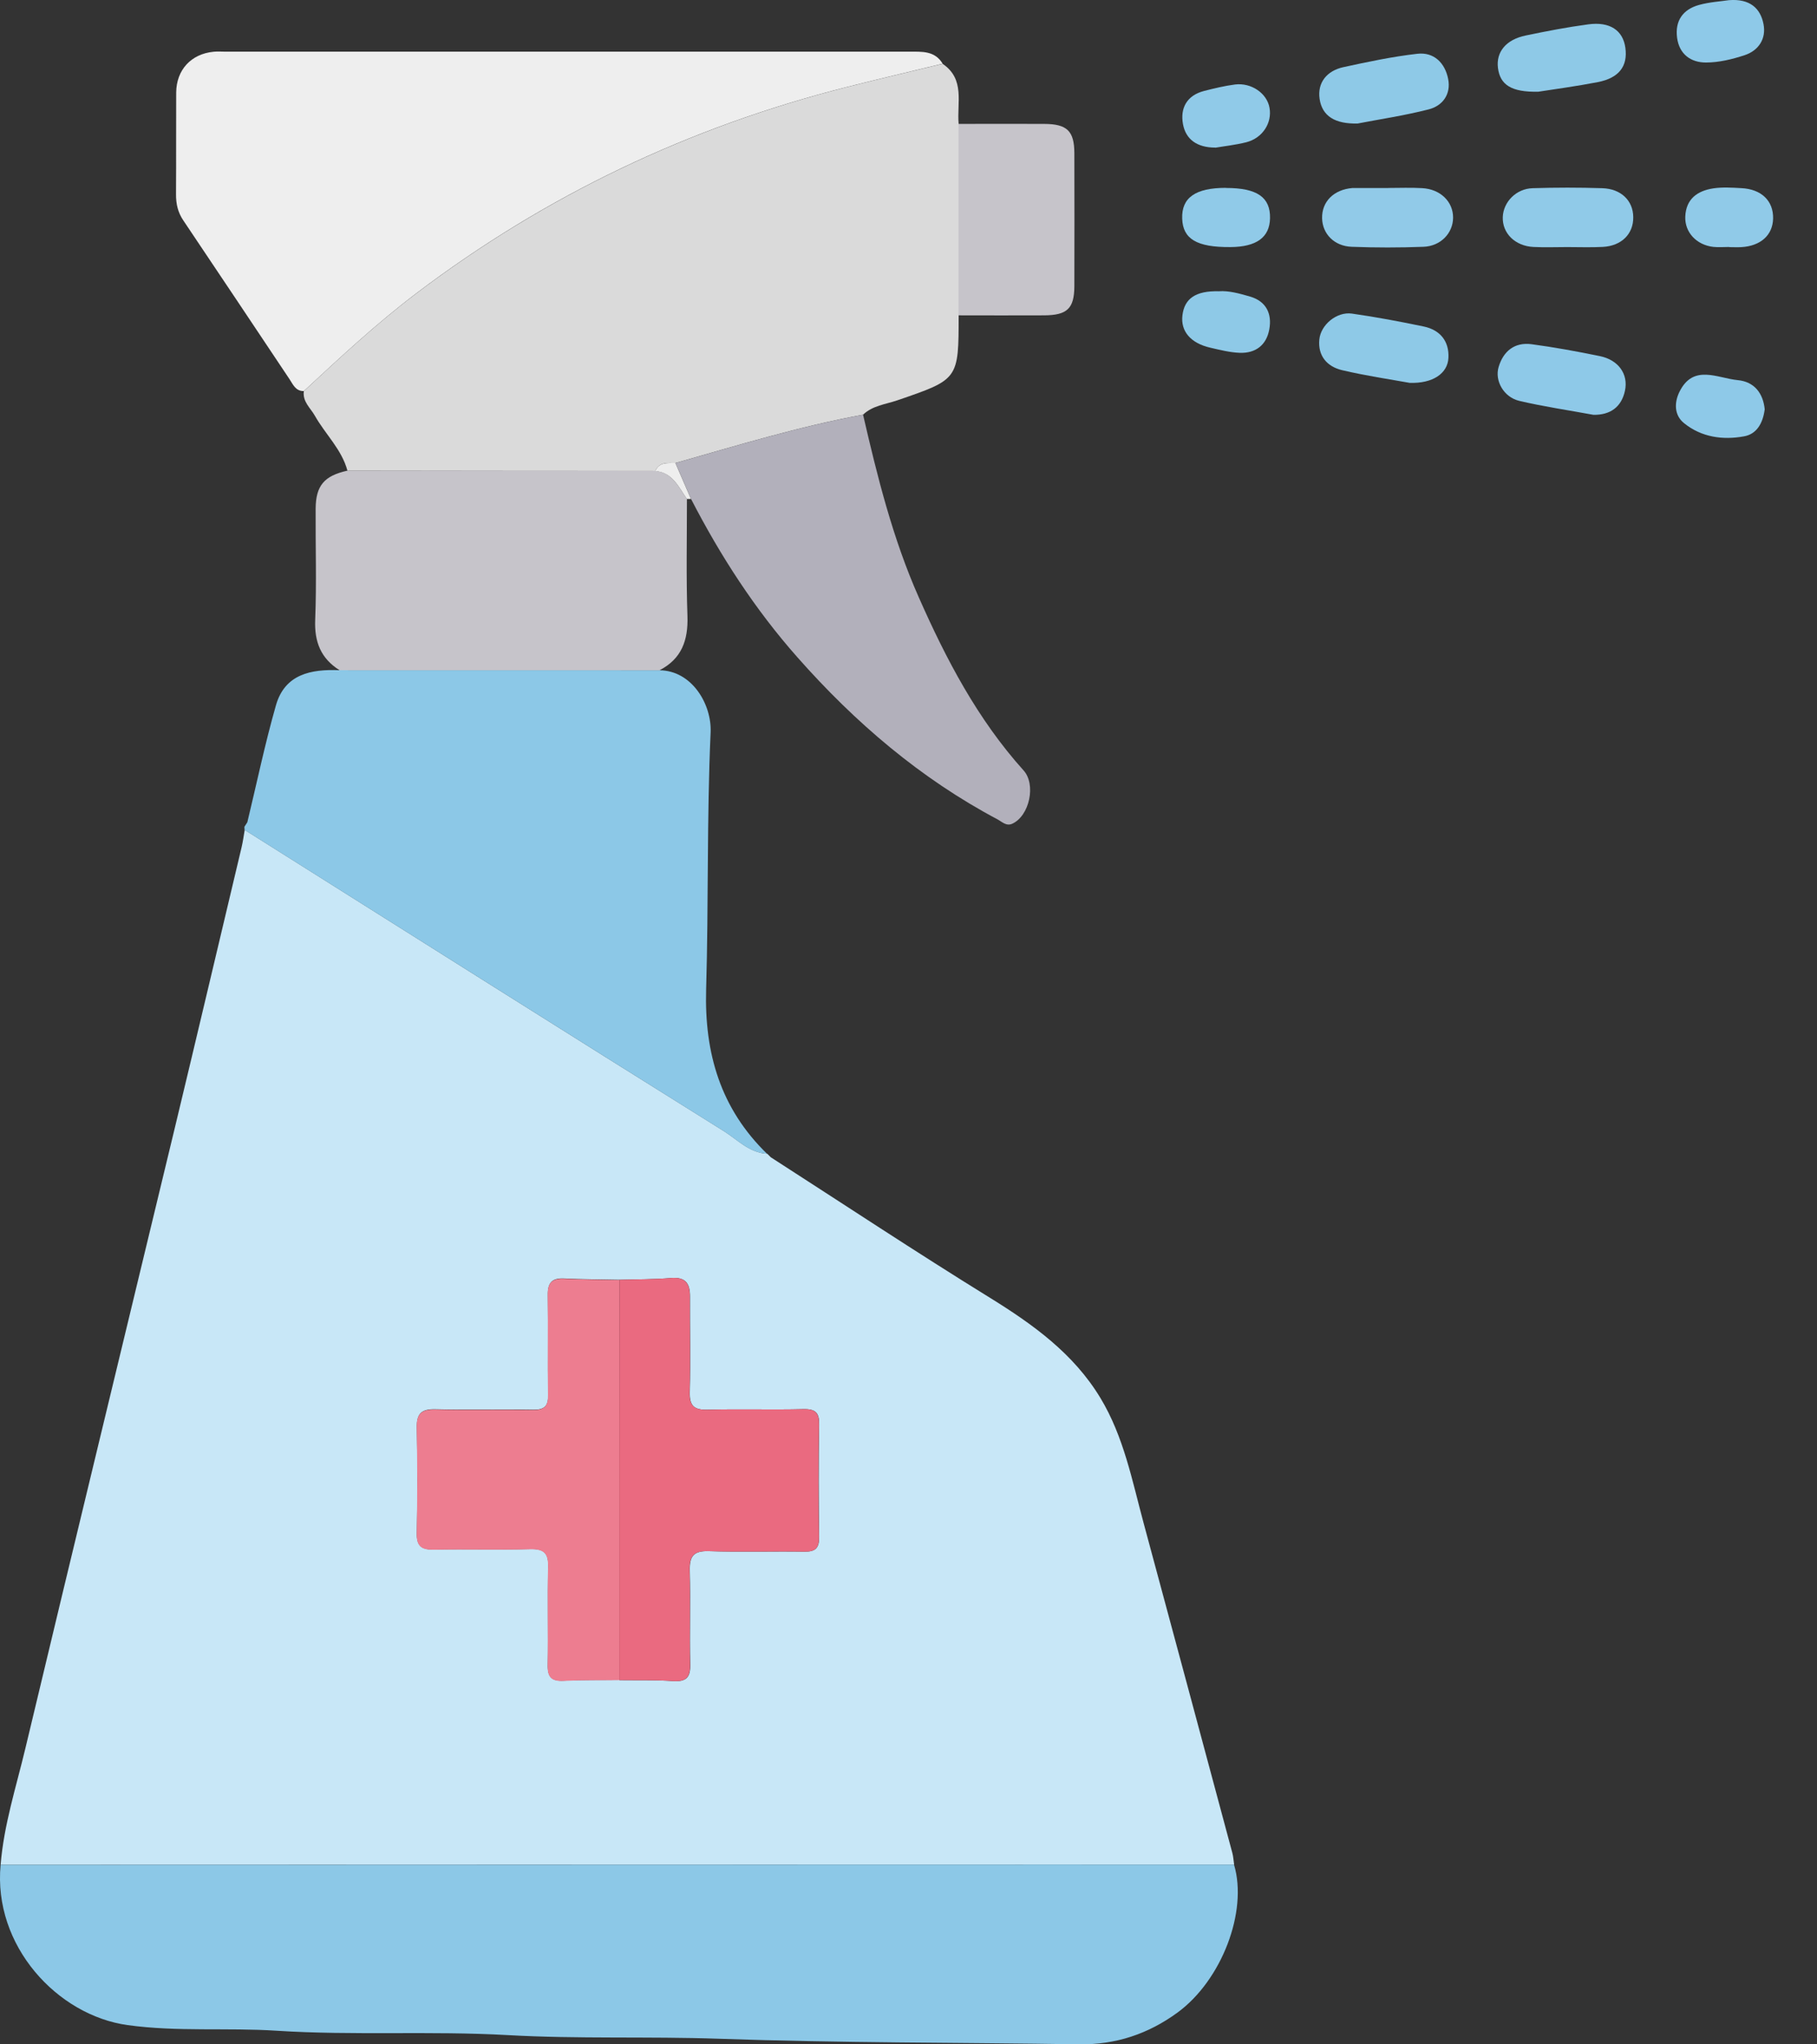<svg width="32" height="36" viewBox="0 0 32 36" fill="none" xmlns="http://www.w3.org/2000/svg">
<rect x="0" y="0" width="32" height="36" fill="#333333" stroke="none"/>
<g id="_&#229;&#156;&#150;&#229;&#177;&#164;_1" clip-path="url(#clip0_237_1704)">
<path id="Vector" d="M0.011 32.838C0.067 32.137 0.284 31.469 0.446 30.791C1.317 27.144 2.203 23.499 3.081 19.852C3.476 18.21 3.863 16.566 4.254 14.923C4.278 14.822 4.292 14.718 4.31 14.614C7.122 16.384 9.931 18.16 12.75 19.919C12.99 20.07 13.198 20.3 13.514 20.317L13.509 20.313C13.532 20.336 13.553 20.357 13.575 20.379C14.858 21.205 16.131 22.048 17.428 22.849C18.193 23.322 18.905 23.833 19.379 24.616C19.791 25.297 19.938 26.071 20.142 26.825C20.665 28.759 21.184 30.694 21.703 32.628C21.721 32.694 21.724 32.766 21.735 32.835C20.704 32.835 19.673 32.834 18.642 32.834C12.433 32.834 6.223 32.837 0.014 32.838H0.011ZM10.907 29.586C11.222 29.59 11.539 29.581 11.854 29.603C12.086 29.618 12.162 29.538 12.156 29.307C12.143 28.757 12.163 28.207 12.148 27.659C12.141 27.403 12.215 27.307 12.482 27.315C13.044 27.334 13.605 27.315 14.166 27.324C14.364 27.327 14.429 27.259 14.426 27.061C14.417 26.407 14.415 25.751 14.426 25.096C14.431 24.885 14.373 24.809 14.152 24.814C13.591 24.828 13.03 24.809 12.468 24.824C12.226 24.831 12.141 24.761 12.148 24.511C12.163 23.949 12.149 23.388 12.152 22.827C12.152 22.599 12.072 22.484 11.82 22.505C11.519 22.53 11.214 22.527 10.911 22.536C10.584 22.529 10.256 22.529 9.929 22.513C9.713 22.503 9.644 22.598 9.648 22.806C9.657 23.391 9.645 23.976 9.654 24.561C9.657 24.76 9.589 24.827 9.391 24.824C8.817 24.814 8.243 24.831 7.67 24.816C7.428 24.81 7.337 24.886 7.341 25.134C7.354 25.754 7.354 26.374 7.341 26.995C7.336 27.235 7.431 27.29 7.651 27.286C8.212 27.273 8.775 27.293 9.336 27.277C9.581 27.27 9.662 27.346 9.655 27.594C9.64 28.168 9.658 28.742 9.647 29.314C9.642 29.528 9.71 29.607 9.927 29.596C10.253 29.579 10.582 29.586 10.91 29.581L10.907 29.586Z" fill="#C8E7F7"/>
<path id="Vector_2" d="M0.011 32.838C6.22 32.837 12.431 32.835 18.639 32.834C19.671 32.834 20.702 32.834 21.733 32.835C21.98 33.662 21.513 34.872 20.739 35.439C20.222 35.817 19.651 36.008 19.007 35.999C16.89 35.966 14.773 35.976 12.657 35.901C11.418 35.858 10.177 35.907 8.941 35.837C7.585 35.76 6.226 35.847 4.873 35.76C3.998 35.703 3.121 35.782 2.249 35.661C1.011 35.491 -0.126 34.263 0.011 32.837V32.838Z" fill="#8CC8E7"/>
<path id="Vector_3" d="M16.883 5.553C16.883 6.684 16.881 6.68 15.802 7.05C15.597 7.12 15.368 7.141 15.199 7.303C14.076 7.509 12.989 7.843 11.893 8.154C11.757 8.154 11.612 8.13 11.54 8.294C9.733 8.294 7.926 8.291 6.119 8.289C6.018 7.912 5.728 7.646 5.544 7.319C5.466 7.182 5.326 7.073 5.351 6.888C5.991 6.293 6.632 5.697 7.329 5.169C9.609 3.442 12.142 2.237 14.915 1.533C15.476 1.391 16.038 1.26 16.601 1.124C17.002 1.395 16.849 1.813 16.883 2.183C16.883 3.307 16.883 4.431 16.883 5.555V5.553Z" fill="#DADADA"/>
<path id="Vector_4" d="M13.511 20.317C13.197 20.302 12.987 20.07 12.747 19.919C9.928 18.158 7.119 16.384 4.307 14.614C4.306 14.595 4.304 14.578 4.304 14.56C4.321 14.533 4.339 14.505 4.356 14.479C4.522 13.791 4.666 13.097 4.86 12.419C5.017 11.871 5.477 11.781 5.977 11.802C7.855 11.802 9.734 11.802 11.612 11.803C12.187 11.806 12.537 12.405 12.515 12.897C12.447 14.405 12.48 15.916 12.436 17.424C12.404 18.552 12.692 19.523 13.508 20.317H13.511Z" fill="#8CC8E7"/>
<path id="Vector_5" d="M16.601 1.122C16.038 1.259 15.476 1.39 14.915 1.532C12.142 2.235 9.609 3.439 7.328 5.168C6.631 5.697 5.991 6.292 5.351 6.887C5.206 6.888 5.162 6.773 5.098 6.676C4.476 5.745 3.854 4.812 3.23 3.884C3.132 3.74 3.099 3.591 3.1 3.421C3.104 2.825 3.1 2.228 3.103 1.63C3.106 1.231 3.365 0.949 3.763 0.911C3.832 0.904 3.903 0.91 3.974 0.91C7.987 0.91 11.998 0.91 16.012 0.91C16.234 0.91 16.463 0.89 16.602 1.122H16.601Z" fill="#EEEEEE"/>
<path id="Vector_6" d="M11.615 11.803C9.737 11.803 7.858 11.803 5.98 11.802C5.652 11.596 5.535 11.305 5.551 10.915C5.577 10.263 5.555 9.61 5.559 8.956C5.562 8.55 5.712 8.377 6.119 8.288C7.926 8.288 9.733 8.291 11.54 8.292C11.848 8.319 11.949 8.579 12.098 8.786C12.098 9.474 12.083 10.163 12.107 10.851C12.121 11.276 12.004 11.602 11.615 11.803Z" fill="#C6C4CA"/>
<path id="Vector_7" d="M11.895 8.154C12.989 7.843 14.078 7.509 15.2 7.303C15.452 8.396 15.723 9.485 16.18 10.516C16.664 11.612 17.217 12.667 18.026 13.566C18.25 13.813 18.131 14.367 17.828 14.505C17.724 14.553 17.649 14.473 17.572 14.431C16.21 13.709 15.058 12.723 14.044 11.575C13.297 10.731 12.687 9.789 12.17 8.786C12.079 8.575 11.987 8.364 11.896 8.153L11.895 8.154Z" fill="#B2B0BB"/>
<path id="Vector_8" d="M16.882 5.553C16.882 4.429 16.882 3.306 16.882 2.182C17.384 2.182 17.885 2.179 18.387 2.182C18.791 2.183 18.919 2.304 18.921 2.695C18.923 3.477 18.923 4.259 18.921 5.041C18.919 5.434 18.794 5.551 18.387 5.553C17.885 5.556 17.384 5.553 16.882 5.553Z" fill="#C6C4CA"/>
<path id="Vector_9" d="M24.447 3.31C24.646 3.31 24.845 3.301 25.044 3.313C25.367 3.329 25.594 3.552 25.591 3.836C25.588 4.107 25.372 4.335 25.069 4.346C24.648 4.362 24.228 4.362 23.807 4.346C23.498 4.335 23.29 4.119 23.284 3.843C23.278 3.55 23.489 3.339 23.817 3.311C23.841 3.31 23.864 3.311 23.887 3.311C24.075 3.311 24.262 3.311 24.449 3.311L24.447 3.31Z" fill="#91CAE8"/>
<path id="Vector_10" d="M27.6 4.351C27.401 4.351 27.203 4.359 27.006 4.349C26.681 4.332 26.456 4.107 26.466 3.822C26.476 3.556 26.702 3.322 26.993 3.314C27.401 3.301 27.809 3.301 28.217 3.314C28.55 3.324 28.762 3.533 28.764 3.825C28.767 4.119 28.559 4.33 28.228 4.348C28.019 4.359 27.809 4.351 27.6 4.351Z" fill="#90CAE8"/>
<path id="Vector_11" d="M23.91 2.175C23.515 2.185 23.285 2.047 23.24 1.741C23.198 1.452 23.371 1.246 23.657 1.183C24.089 1.089 24.522 0.997 24.961 0.947C25.255 0.913 25.449 1.11 25.504 1.39C25.557 1.656 25.41 1.862 25.162 1.926C24.723 2.038 24.273 2.104 23.911 2.175H23.91Z" fill="#8EC9E7"/>
<path id="Vector_12" d="M24.826 6.742C24.478 6.679 24.052 6.617 23.634 6.518C23.373 6.456 23.208 6.268 23.235 5.981C23.259 5.719 23.541 5.486 23.807 5.522C24.232 5.582 24.655 5.662 25.076 5.75C25.363 5.811 25.523 6.008 25.509 6.3C25.497 6.577 25.232 6.756 24.826 6.742Z" fill="#8EC9E7"/>
<path id="Vector_13" d="M28.064 7.305C27.625 7.224 27.186 7.16 26.756 7.059C26.483 6.994 26.32 6.705 26.393 6.462C26.477 6.182 26.675 6.023 26.971 6.061C27.375 6.115 27.777 6.189 28.176 6.271C28.5 6.337 28.681 6.586 28.618 6.88C28.556 7.17 28.358 7.309 28.062 7.305H28.064Z" fill="#8EC9E8"/>
<path id="Vector_14" d="M27.092 1.615C26.615 1.626 26.418 1.492 26.381 1.196C26.346 0.916 26.523 0.696 26.871 0.625C27.235 0.549 27.602 0.478 27.971 0.429C28.353 0.377 28.583 0.535 28.625 0.841C28.67 1.165 28.514 1.373 28.14 1.446C27.763 1.519 27.381 1.57 27.093 1.615H27.092Z" fill="#8EC9E7"/>
<path id="Vector_15" d="M21.592 3.31C22.139 3.31 22.375 3.473 22.367 3.844C22.36 4.181 22.128 4.348 21.668 4.351C21.078 4.355 20.832 4.209 20.82 3.85C20.807 3.481 21.053 3.308 21.59 3.308L21.592 3.31Z" fill="#90CAE8"/>
<path id="Vector_16" d="M30.455 4.349C30.361 4.349 30.267 4.358 30.175 4.348C29.875 4.313 29.67 4.09 29.68 3.815C29.693 3.501 29.895 3.36 30.174 3.317C30.334 3.293 30.502 3.304 30.665 3.313C31.02 3.329 31.234 3.536 31.227 3.849C31.22 4.141 31.008 4.332 30.666 4.352C30.596 4.356 30.525 4.352 30.455 4.352V4.349Z" fill="#90CAE8"/>
<path id="Vector_17" d="M31.078 7.215C31.047 7.447 30.942 7.644 30.714 7.684C30.34 7.752 29.965 7.7 29.659 7.452C29.48 7.309 29.487 7.084 29.577 6.901C29.821 6.404 30.247 6.66 30.604 6.694C30.894 6.721 31.053 6.922 31.08 7.215H31.078Z" fill="#8EC9E8"/>
<path id="Vector_18" d="M21.403 2.599C21.078 2.599 20.883 2.452 20.834 2.186C20.782 1.903 20.903 1.68 21.204 1.602C21.384 1.556 21.565 1.512 21.75 1.488C22.039 1.452 22.314 1.644 22.358 1.898C22.406 2.165 22.235 2.432 21.949 2.505C21.758 2.553 21.561 2.574 21.403 2.601V2.599Z" fill="#90CAE8"/>
<path id="Vector_19" d="M30.448 0.003C30.821 -0.027 31.005 0.149 31.058 0.425C31.108 0.678 30.975 0.89 30.725 0.972C30.506 1.044 30.272 1.101 30.044 1.101C29.78 1.101 29.576 0.958 29.536 0.667C29.496 0.366 29.638 0.166 29.922 0.087C30.11 0.035 30.311 0.024 30.448 0.003Z" fill="#8EC9E8"/>
<path id="Vector_20" d="M21.465 5.129C21.638 5.115 21.832 5.169 22.021 5.224C22.299 5.307 22.405 5.525 22.354 5.8C22.304 6.078 22.112 6.224 21.831 6.213C21.658 6.206 21.486 6.162 21.316 6.123C20.969 6.044 20.791 5.833 20.824 5.555C20.859 5.257 21.057 5.119 21.465 5.129Z" fill="#8EC9E7"/>
<path id="Vector_21" d="M11.895 8.154C11.986 8.365 12.077 8.576 12.169 8.787C12.145 8.787 12.122 8.787 12.098 8.787C11.951 8.58 11.848 8.32 11.54 8.294C11.612 8.13 11.758 8.156 11.893 8.154H11.895Z" fill="#EEEEEE"/>
<path id="Vector_22" d="M13.571 20.381C13.549 20.358 13.528 20.337 13.505 20.315C13.526 20.337 13.549 20.358 13.571 20.381Z" fill="#8CC8E7"/>
<path id="Vector_23" d="M10.907 29.586C10.579 29.589 10.252 29.583 9.924 29.6C9.707 29.611 9.64 29.531 9.644 29.319C9.655 28.745 9.637 28.171 9.652 27.598C9.659 27.351 9.578 27.275 9.333 27.282C8.772 27.297 8.209 27.279 7.648 27.29C7.428 27.294 7.333 27.239 7.338 26.999C7.352 26.379 7.351 25.758 7.338 25.138C7.334 24.89 7.426 24.814 7.668 24.82C8.241 24.834 8.815 24.819 9.388 24.828C9.586 24.831 9.654 24.762 9.651 24.566C9.641 23.98 9.654 23.395 9.645 22.81C9.642 22.602 9.711 22.508 9.927 22.517C10.253 22.532 10.581 22.533 10.908 22.54C10.908 24.89 10.908 27.239 10.907 29.59V29.586Z" fill="#ED7D90"/>
<path id="Vector_24" d="M10.907 29.586C10.907 27.235 10.907 24.886 10.909 22.536C11.211 22.527 11.515 22.53 11.817 22.505C12.069 22.484 12.151 22.599 12.149 22.827C12.146 23.388 12.162 23.949 12.145 24.511C12.138 24.761 12.224 24.83 12.466 24.824C13.027 24.809 13.588 24.828 14.149 24.814C14.37 24.809 14.428 24.885 14.424 25.096C14.412 25.75 14.412 26.405 14.424 27.061C14.427 27.259 14.363 27.328 14.164 27.324C13.602 27.314 13.041 27.334 12.48 27.315C12.213 27.307 12.138 27.403 12.145 27.659C12.16 28.207 12.141 28.759 12.153 29.307C12.159 29.538 12.083 29.618 11.851 29.603C11.537 29.581 11.221 29.59 10.904 29.586H10.907Z" fill="#EA6A80"/>
</g>
<defs>
<clipPath id="clip0_237_1704">
<rect width="31.227" height="36" fill="white"/>
</clipPath>
</defs>
</svg>

